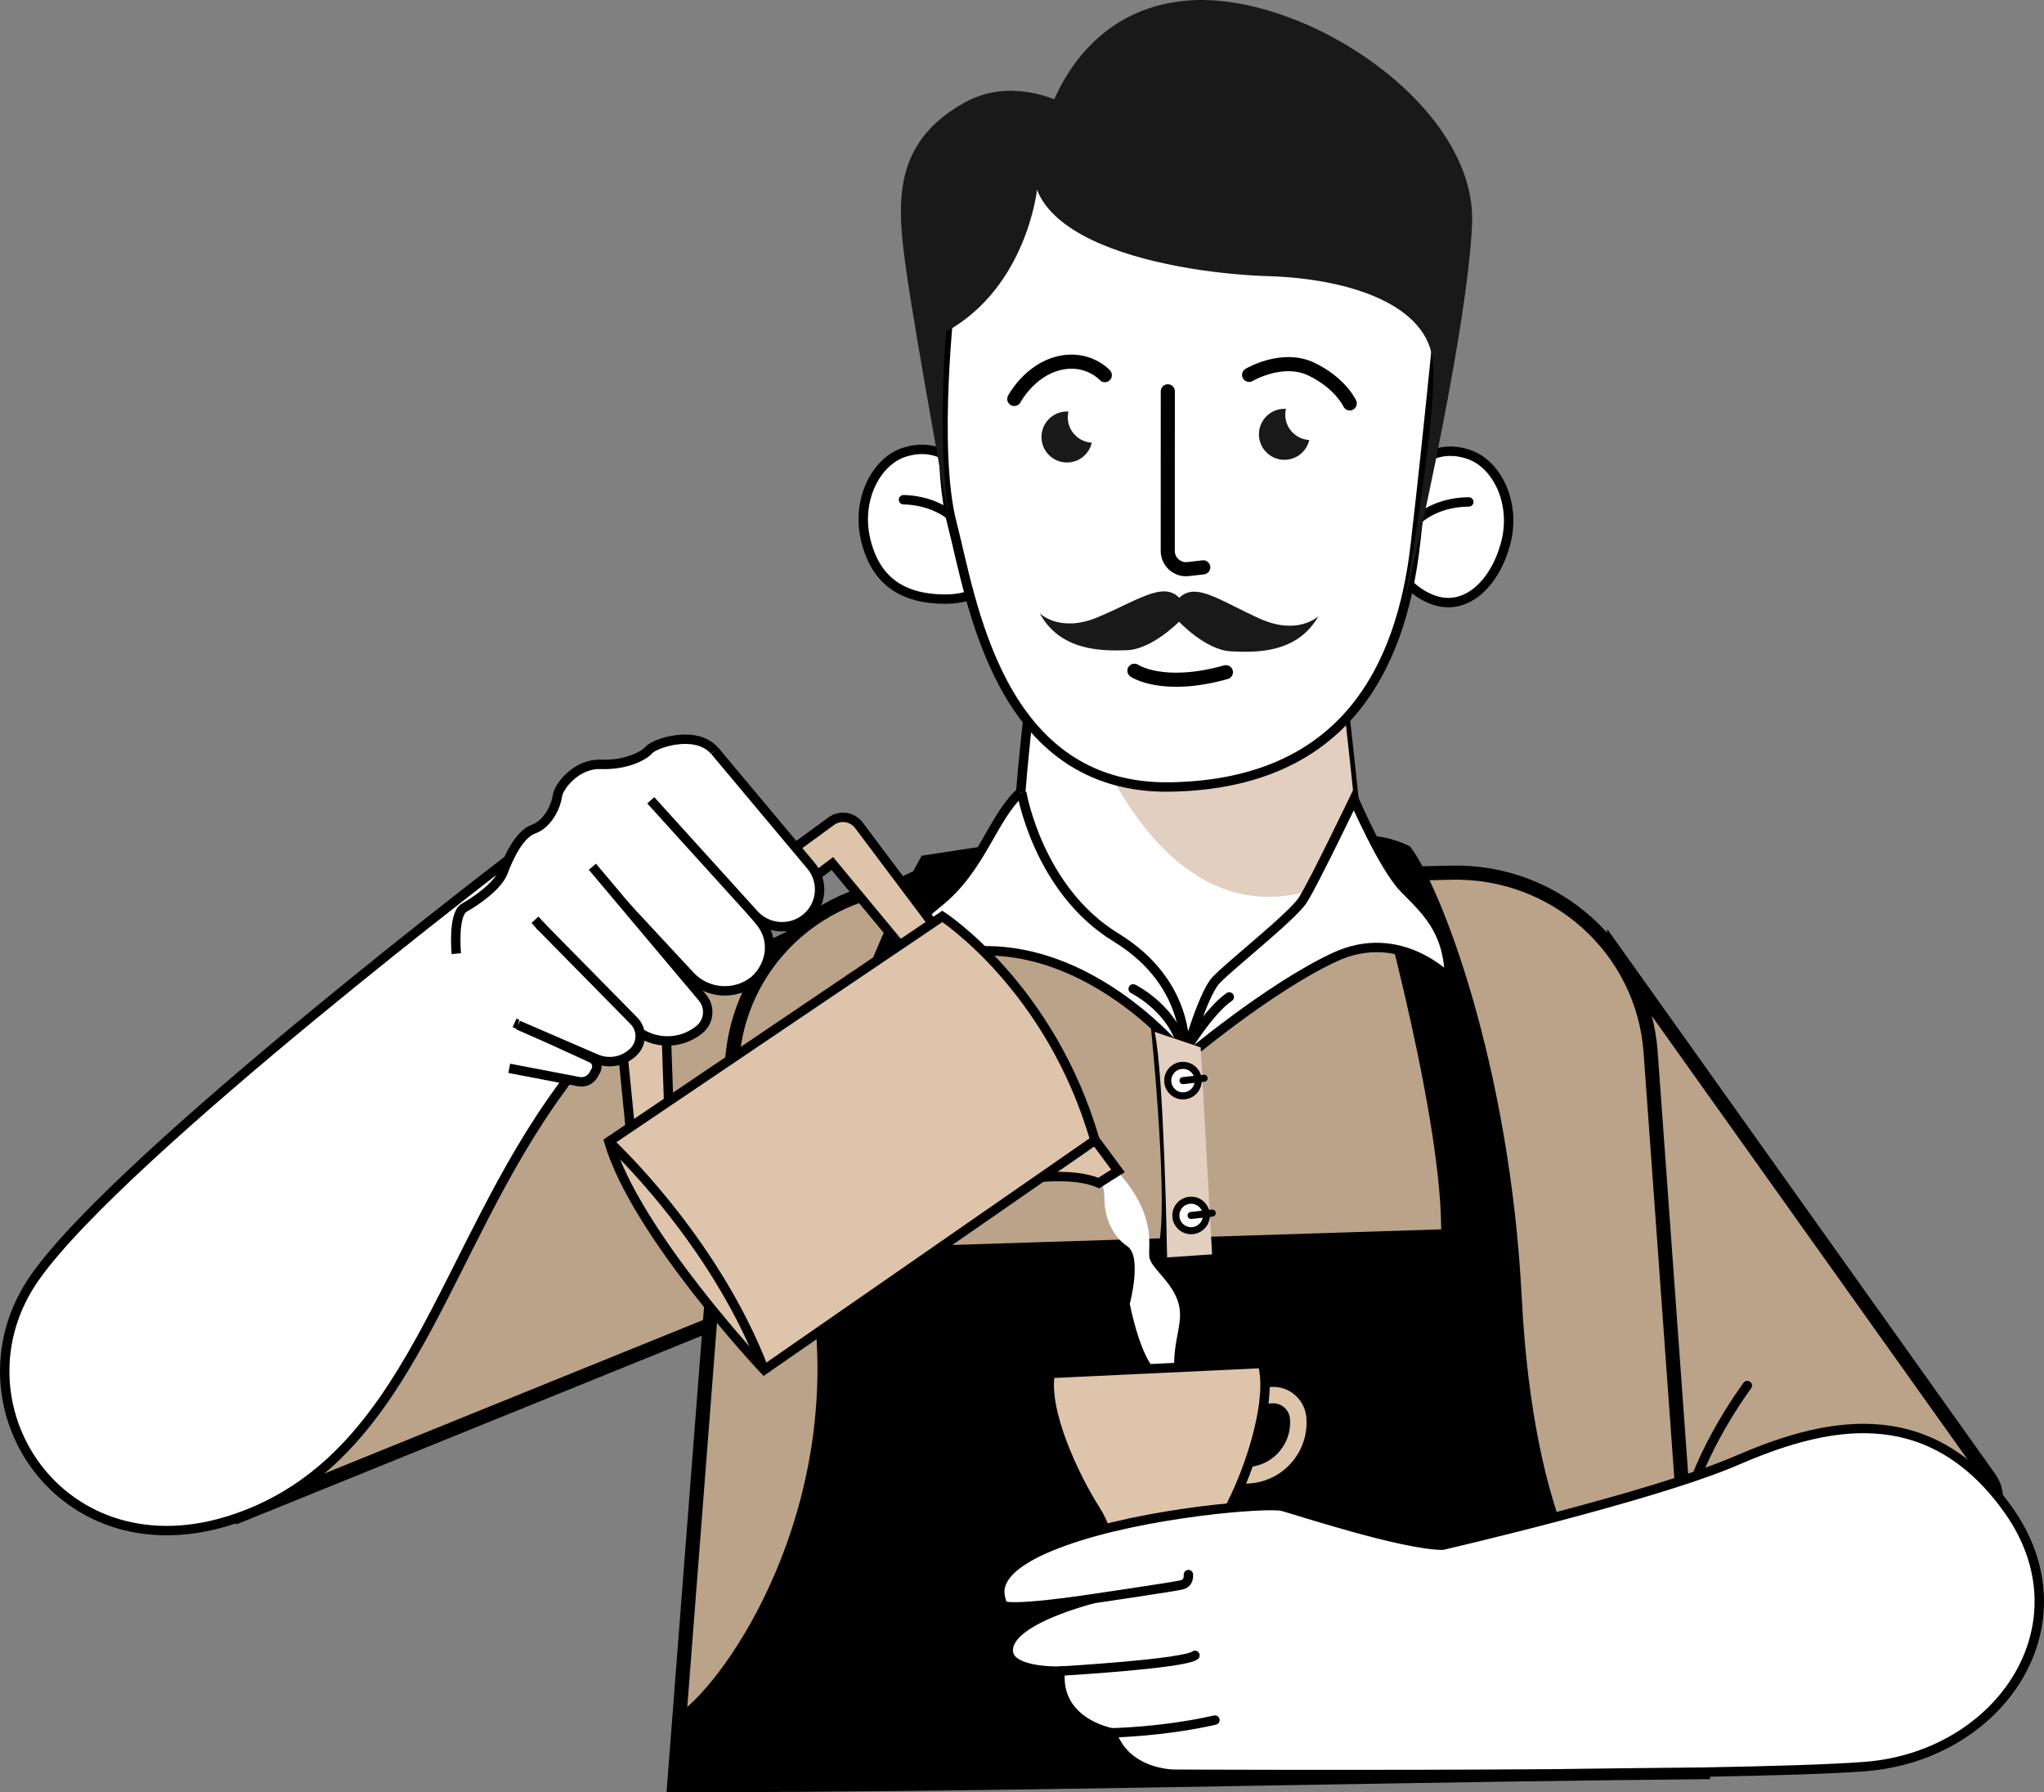 <?xml version="1.0" encoding="UTF-8"?><svg id="Layer_1" xmlns="http://www.w3.org/2000/svg" viewBox="0 0 434.524 381.045"><rect x="0" y="0" width="434.524" height="381.045" fill="#808080" stroke="none"/><defs><style>.cls-1,.cls-2,.cls-3,.cls-4,.cls-5{fill:#fff;}.cls-6,.cls-7{fill:#ddc4ab;}.cls-8{fill:#e2cfbf;}.cls-9{fill:#191919;}.cls-2,.cls-3,.cls-7,.cls-10,.cls-11{stroke-width:2px;}.cls-2,.cls-3,.cls-7,.cls-10,.cls-11,.cls-4,.cls-5,.cls-12,.cls-13{stroke:#000;}.cls-2,.cls-3,.cls-7,.cls-11,.cls-4,.cls-5,.cls-12{stroke-miterlimit:10;}.cls-3,.cls-10,.cls-5,.cls-13{stroke-linecap:round;}.cls-10,.cls-11,.cls-13{fill:none;}.cls-10,.cls-13{stroke-linejoin:round;}.cls-4,.cls-13{stroke-width:1.5px;}.cls-5,.cls-12{stroke-width:3px;}.cls-12{fill:#baa388;}</style></defs><g id="Layer_1-2"><g><path class="cls-12" d="M342.857,201.771l80.067,112.463c3.219,4.522,.53,10.85-4.96,11.67l-48.545,7.252-34.112-36.307,7.55-95.077h0Z"/><polygon class="cls-12" points="51.317 322.045 155.023 280.001 193.545 187.162 37.885 261.626 51.317 322.045"/><path class="cls-2" d="M111.174,180.417S26.236,244.942,7.503,271.473c-18.733,26.532,5.31,64.212,42.683,51.342,37.373-12.87,43.547-56.723,69.229-91.621,25.682-34.898-8.241-50.777-8.241-50.777h0Z"/><path class="cls-12" d="M143.316,379.545c19.113-.006,38.226-.147,57.337-.375,53.768-.641,107.529-1.903,161.298-2.402l-11.05-153.064c-1.582-21.914-20.219-38.694-42.394-38.169l-113.609,2.689c-20.005,.473-36.658,15.469-39.048,35.162l-1.283,10.569h0l-11.252,145.591Z"/><path d="M143,379.546c19.218-.005,38.436-.147,57.653-.376,51.457-.614,102.907-1.803,154.365-2.342-4.775-14.329-10.024-29.348-11.759-31.603-3.44-4.469-17.235-20.015-19.763-69.447-2.528-49.431-17.262-87.57-23.772-95.836,0,0-3.985-2.164-8.633-2.239-4.648-.075-.419,3.029-.419,3.029h-0s15.626,53.856,15.702,80.638l-112.729,3.596s-5.645-57.268,15.118-82.602l1.45-2.607-14.262,2.165s-29.206,50.471-23.142,94.809c6.064,44.338-17.791,80.185-28.783,87.832l-1.081,14.986c.019-0,.036-.003,.056-.003Z"/><path class="cls-10" d="M371.452,294.582s-12.427,16.614-13.629,30.552c0,0,6.41-9.813,15.645-10.143"/><path class="cls-10" d="M245.645,218.131s3.433,33.654,1.962,44.953"/><path class="cls-1" d="M285.059,144.993c-.364-2.833-10.097-3.303-21.969-2.806l-32.898,8.84s14.828,48.505,48.8,38.219c1.38-.418,2.656-.896,3.852-1.42l4.986-17.921s-1.819-17.511-2.771-24.912h0Z"/><path class="cls-2" d="M263.09,142.186c-19.142,.802-43.851,4.12-43.851,4.12,0,0-2.856,24.294-2.501,28.63,.355,4.336,14.279,26.831,23.575,33.097,9.296,6.266,11.237,15.921,11.237,15.921l29.297-28.953,1.997-7.176,4.986-17.921s-1.819-17.511-2.771-24.912c-.364-2.833-10.097-3.303-21.969-2.806v0Z"/><path class="cls-8" d="M285.059,144.993c-.364-2.833-10.097-3.303-21.969-2.806l-32.898,8.84s14.828,48.505,48.8,38.219c1.38-.418,2.656-.896,3.852-1.42l4.986-17.921s-1.819-17.511-2.771-24.912h0Z"/><path class="cls-2" d="M217.195,168.485s3.466,20.69,20.052,30.826c16.586,10.135,14.553,25.321,14.553,25.321,0,0-27.342-34.557-60.827-18.003l-3.72-.255s3.122-7.215,12.228-14.495c9.106-7.279,11.444-17.891,17.361-23.326"/><path class="cls-2" d="M251.839,225.123s3.72-13.572,6.657-16.714c2.937-3.142,16.204-13.556,18.46-17.054s10.874-21.451,10.874-21.451c0,0,6.239,14.447,10.668,18.969s9.565,8.905,9.607,19.176c0,0-10.355-11.076-24.38-4.552s-31.886,21.626-31.886,21.626h0Z"/><path class="cls-10" d="M240.897,210.245s9.34,4.605,10.654,13.71c0,0,5.399-9.035,9.777-11.999"/><g><g><path class="cls-2" d="M299.673,100.387s4.36-6.497,12.506-3.795c6.1,2.023,10.21,10.472,7.868,19.052-2.362,8.656-8.452,14.186-15.071,11.991-6.847-2.271-9.875-9.654-9.875-9.654l4.572-17.594h0Z"/><path class="cls-3" d="M298.826,113.461c2.175-3.566,5.886-5.57,9.518-6.333,1.296-.272,2.603-.411,3.901-.413"/></g><g><path class="cls-2" d="M204.772,100.174s-4.225-6.586-12.425-4.053c-6.141,1.897-10.425,10.258-8.261,18.885,2.183,8.703,7.864,11.804,14.82,12.3,14.078,1.004,10.719-8.663,10.526-8.748l-4.66-18.385h-0Z"/><path class="cls-3" d="M205.348,113.262c-2.1-3.61-5.77-5.69-9.386-6.529-1.29-.299-2.594-.465-3.891-.493"/></g><path class="cls-2" d="M202.118,62.457s-3.871,32.961,.263,48.814c4.134,15.853,9.697,56.74,46.544,56.047s48.919-25.281,51.953-51.498c3.034-26.216,5.963-57.115,5.963-57.115l-24.974-34.104-40.264-2.719-28.949,16.278-10.535,24.297h0Z"/><path class="cls-5" d="M265.543,79.703s7.031-4.185,13.223-1.228c6.193,2.957,8.168,7.29,8.168,7.29"/><path class="cls-5" d="M215.624,84.823s3.162-6.019,9.378-7.579,9.864,2.513,9.864,2.513"/><path class="cls-5" d="M248.259,83.195l-.011,33.931c-.001,2.325,2.026,4.131,4.336,3.864l3.207-.371"/><path class="cls-9" d="M273.223,88.135c.002-.41,.058-.805,.146-1.189-.099-.006-.192-.03-.292-.031-2.994-.015-5.433,2.401-5.448,5.395-.015,2.994,2.401,5.433,5.395,5.448,2.584,.013,4.747-1.789,5.302-4.207-2.854-.169-5.117-2.523-5.103-5.417h0Z"/><path class="cls-9" d="M226.996,88.707c.002-.41,.058-.805,.146-1.189-.099-.006-.192-.03-.292-.031-2.994-.015-5.433,2.401-5.448,5.395s2.401,5.433,5.395,5.448c2.584,.013,4.747-1.789,5.302-4.207-2.854-.169-5.117-2.523-5.103-5.417h0Z"/><path class="cls-9" d="M221.025,130.372s4.215,4.303,12.425,.819c8.21-3.484,13.18-7.129,16.631-4.638l.71,.621-.051,4.909s-5.79,5.975-11.178,6.158-14.189,.183-18.536-7.869h0Z"/><path class="cls-9" d="M280.299,130.985s-4.303,4.215-12.439,.562c-8.136-3.653-13.029-7.4-16.532-4.981l-.722,.606-.051,4.909s5.665,6.093,11.049,6.388,14.182,.476,18.695-7.484h0Z"/><path class="cls-9" d="M202.645,115.418s-8.063-44.06-9.992-57.894c-1.929-13.835-3.224-26.847,12.11-35.562,16.444-9.347,34.445,8.875,34.445,8.875l-18.748,9.476s-2.171,20.699-19.307,30.192c0,0-2.46,26.337,1.493,44.913h-0Z"/><path class="cls-9" d="M222.214,26.517S227.761,2.168,252.418,.121c24.657-2.047,61.705,22.281,60.522,47.595-1.183,25.314-14.661,81.815-14.661,81.815,0,0,7.162-39.451,6.372-52.199-.789-12.748-18.232-18.147-35.265-18.631-17.033-.483-61.021-6.771-47.174-32.184h0Z"/><path class="cls-5" d="M241.164,142.602s5.958,4.095,19.443,.316"/></g><path class="cls-8" d="M245.462,219.389c2.004,9.033,2.648,47.944,2.648,47.944l9.563-.651-2.423-43.998-9.788-3.296"/><g><circle class="cls-4" cx="253.213" cy="258.413" r="3.243"/><line class="cls-13" x1="253.213" y1="258.413" x2="257.703" y2="257.906"/></g><g><circle class="cls-4" cx="251.486" cy="229.75" r="3.243"/><line class="cls-13" x1="251.486" y1="229.75" x2="255.976" y2="229.242"/></g><path class="cls-1" d="M232.172,248.294s2.647,2.403,2.611,6.404c-.036,4.001,1.64,8.106,4.858,10.254s.534,12.26,.534,12.26c0,0,1.883,9.809,4.962,13.54s3.138,11.802,3.138,11.802l3.091-.441s-1.162-3.049-1.694-10.184c-.531-7.135,2.23-10.743,.743-15.222-1.488-4.479-5.741-7.088-6.081-9.472-.34-2.384,1.924-9.483-8.131-19.604l-3.002-1.484-1.029,2.145h0Z"/><path class="cls-7" d="M199.716,198.274l-17.076-22.747c-1.379-1.906-4.046-2.325-5.944-.935l-27.204,19.929-18.457,15.669,3.221,32.389,8.03-4.089-.973-28.154,35.638-26.739,17.791,21.468,4.85-4.485,.124-2.307h0Z"/><g><path class="cls-7" d="M212.111,251.692s14.02-3.378,21.476-.163l4.079-2.594-6.733-9.085-18.822,11.843Z"/><path class="cls-7" d="M129.441,242.714l70.886-47.884s23.041,15.01,32.442,47.606l-70.31,48.791s-27.388-29.05-33.018-48.513h0Z"/><path class="cls-11" d="M129.441,242.714s22.341,20.515,33.018,48.513"/></g><g><g><path class="cls-2" d="M97.004,202.751s-.798-8.373,1.691-9.771,7.169-4.642,8.259-7.561,3.358-8.042,6.488-9.156,4.816-5.076,5.056-7.042,3.983-6.909,9.212-6.711c5.229,.198,9.104-1.736,10.267-3.09,1.163-1.355,9.404-4.193,13.527-.227s10.559,22.653,10.559,22.653l-30.435,35.609"/><path class="cls-2" d="M141.64,171.618l20.035,24.453c3.063,3.739,2.364,9.007-1.223,12.316h0c-4.112,3.369-10.135,2.959-13.753-.936l-20.989-22.597"/><path class="cls-2" d="M125.934,184.272l23.433,27.86c1.679,2.05,1.379,5.073-.671,6.753h0c-4.42,3.622-10.903,3.145-14.745-1.084l-20.227-22.26"/><path class="cls-2" d="M109.388,217.468l16.323,7.474c1.064,.462,1.493,1.744,.921,2.754l-.464,.819c-.626,1.105-1.886,1.687-3.133,1.448l-14.775-2.832"/><path class="cls-2" d="M151.954,159.65l20.341,24.277c2.95,3.381,2.488,8.539-1.016,11.342h0c-3.317,2.654-8.127,2.268-10.979-.88l-21.96-24.244"/></g><path class="cls-2" d="M110.145,217.942l16.597,7.173c2.72,1.175,5.881,.573,7.978-1.52h0c1.828-1.825,1.828-4.786,0-6.611l-20.07-20.387"/></g><g><path class="cls-6" d="M274.692,310.805c-1.571,1.862-3.584,3.213-5.838,3.953-.957,.317-1.959,.523-2.986,.607l-3.981,.338-.294-3.478,3.981-.334c.857-.072,1.679-.258,2.448-.542,3.925-1.426,6.578-5.359,6.209-9.716-.077-.954-.528-1.823-1.262-2.441-.28-.24-.592-.43-.923-.567-.529-.227-1.106-.316-1.696-.271l-9.855,.835-.294-3.478,9.855-.831c1.028-.088,2.044,.046,2.988,.392,.784,.279,1.521,.701,2.178,1.255,1.442,1.217,2.327,2.931,2.487,4.812,.29,3.456-.782,6.818-3.017,9.465h0Z"/><path class="cls-7" d="M261.961,319.476c-3.424,6.679-2.438,13.241-2.32,13.938,.001,.022,.014,.044,.015,.067,.12,2.553-4.986,4.863-11.396,5.165-6.157,.29-11.287-1.381-11.787-3.775-.023-.095-.033-.195-.038-.296l-.024,.001s.661-7.033-3.617-13.726c-4.272-6.699-11.023-20.818-9.531-28.846l45.114-2.125c.117,.422,.216,.862,.298,1.319l0,.006c1.403,8.083-3.285,21.582-6.714,28.273h0Z"/></g><g><path class="cls-2" d="M426.892,320.946c-17.326-24.311-40.078-18.052-57.77-10.408-17.692,7.644-62.499,17.991-62.499,17.991v0c-8.77-.143-30.952-7.463-33.964-8.271-3.012-.807-29.174,1.225-46.312,7.362-17.138,6.136-13.652,11.773-13.273,13.48,.379,1.707,19.265-1.205,19.265-1.205-10.238,2.816-18.392,6.781-17.982,11.28,.41,4.5,11.036,4.111,11.036,4.111-1.049,11.002,10.956,13.121,10.956,13.121,2.981,8.795,13.16,8.802,13.16,8.802,0,0,40.797,.209,80.296-.072,10.684-.149,21.368-.27,32.052-.369,14.926-.258,27.527-.638,34.653-1.193,28.802-2.242,47.708-30.319,30.382-54.629Z"/><g><path class="cls-3" d="M236.349,368.408s10.778-.18,21.921-2.706"/><path class="cls-3" d="M225.393,355.287s26.378-1.524,28.64-3.351"/><path class="cls-3" d="M232.339,339.895s17.448-2.566,18.885-2.943c1.437-.376,1.424-1.577,1.417-2.178"/></g></g></g></g></svg>